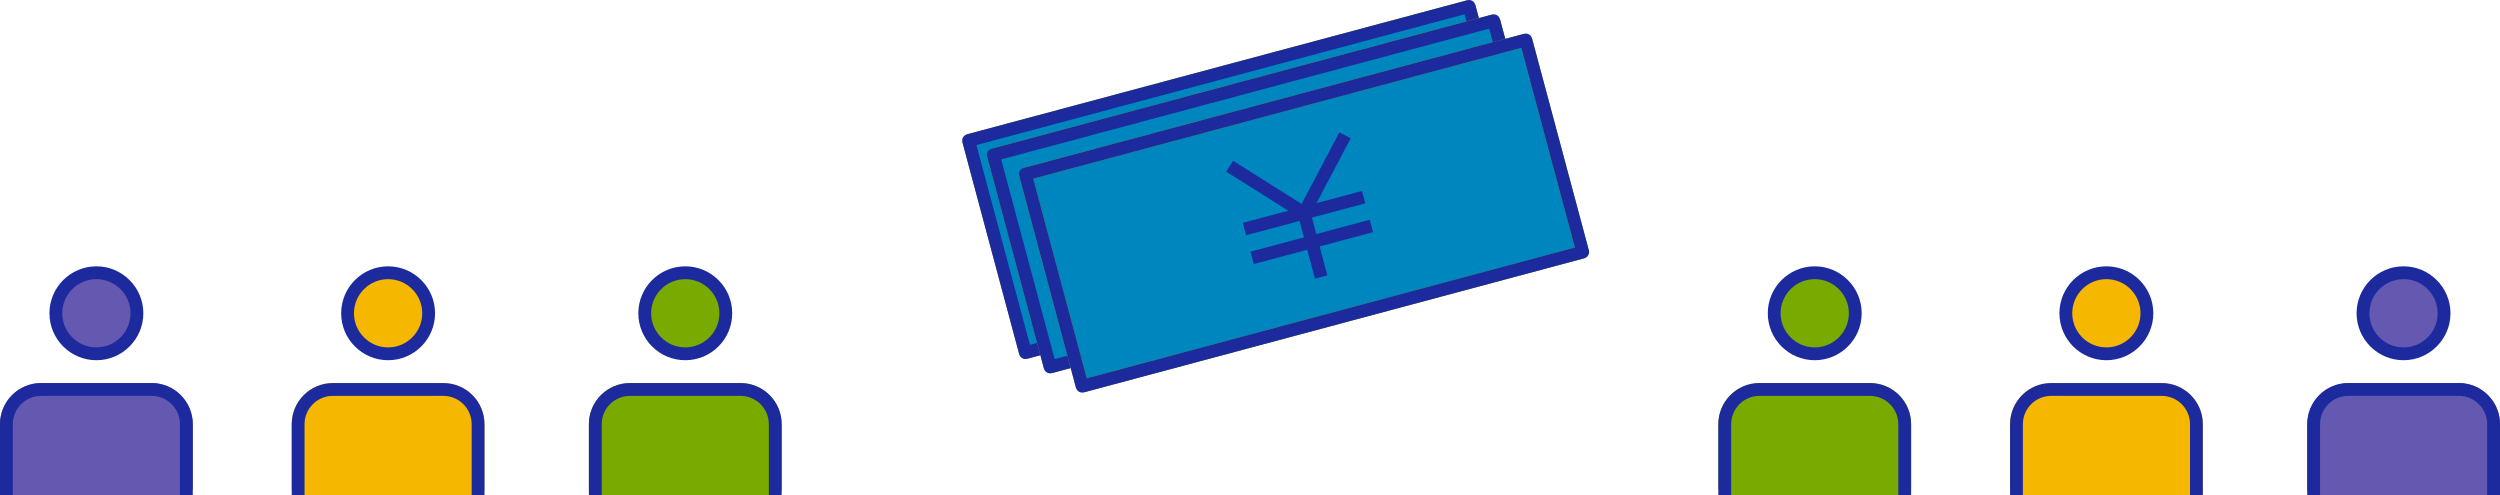 <?xml version="1.0" encoding="UTF-8"?>
<svg id="_レイヤー_2" data-name="レイヤー 2" xmlns="http://www.w3.org/2000/svg" viewBox="0 0 312.03 61.84">
  <defs>
    <style>
      .cls-1, .cls-2, .cls-3, .cls-4, .cls-5, .cls-6, .cls-7, .cls-8, .cls-9, .cls-10, .cls-11, .cls-12 {
        stroke-width: 1.6px;
      }

      .cls-1, .cls-3, .cls-11, .cls-12 {
        stroke-linecap: square;
        stroke-linejoin: bevel;
      }

      .cls-1, .cls-5, .cls-8 {
        fill: #6558b1;
      }

      .cls-1, .cls-8 {
        stroke: #6558b1;
      }

      .cls-2, .cls-3, .cls-4 {
        fill: #78aa00;
      }

      .cls-2, .cls-4, .cls-5, .cls-6, .cls-7, .cls-8, .cls-9, .cls-10 {
        stroke-linecap: round;
        stroke-linejoin: round;
      }

      .cls-2, .cls-5, .cls-6, .cls-9, .cls-10, .cls-11 {
        stroke: #1c2a9e;
      }

      .cls-3, .cls-4, .cls-12 {
        stroke: #78aa00;
      }

      .cls-6, .cls-7 {
        fill: #f6b700;
      }

      .cls-7 {
        stroke: #f6b700;
      }

      .cls-9, .cls-12 {
        fill: #0086bf;
      }

      .cls-10, .cls-11 {
        fill: none;
      }
    </style>
  </defs>
  <g id="artwork">
    <g>
      <g>
        <g>
          <g>
            <path class="cls-5" d="m17.09,39.1c0,2.79-2.27,5.06-5.06,5.06s-5.06-2.27-5.06-5.06,2.27-5.06,5.06-5.06,5.06,2.27,5.06,5.06Z"/>
            <path class="cls-1" d="m23.26,61.04v-8.09c0-2.4-1.94-4.34-4.34-4.34H5.14c-2.4,0-4.34,1.94-4.34,4.34v8.09h22.46Z"/>
            <path class="cls-11" d="m23.26,61.04v-8.09c0-2.4-1.94-4.34-4.34-4.34H5.14c-2.4,0-4.34,1.94-4.34,4.34v8.09"/>
          </g>
          <g>
            <path class="cls-4" d="m96.76,61.04v-8.09c0-2.4-1.94-4.34-4.34-4.34h-13.78c-2.4,0-4.34,1.94-4.34,4.34v8.09h22.46Z"/>
            <g>
              <path class="cls-2" d="m90.59,39.1c0,2.79-2.27,5.06-5.06,5.06s-5.06-2.27-5.06-5.06,2.27-5.06,5.06-5.06,5.06,2.27,5.06,5.06Z"/>
              <path class="cls-11" d="m96.76,61.04v-8.09c0-2.4-1.94-4.34-4.34-4.34h-13.78c-2.4,0-4.34,1.94-4.34,4.34v8.09"/>
            </g>
          </g>
          <g>
            <path class="cls-7" d="m59.67,61.04v-8.09c0-2.4-1.94-4.34-4.34-4.34h-13.78c-2.4,0-4.34,1.94-4.34,4.34v8.09h22.46Z"/>
            <g>
              <path class="cls-6" d="m53.5,39.1c0,2.79-2.27,5.06-5.06,5.06s-5.06-2.27-5.06-5.06,2.27-5.06,5.06-5.06,5.06,2.27,5.06,5.06Z"/>
              <path class="cls-11" d="m59.67,61.04v-8.09c0-2.4-1.94-4.34-4.34-4.34h-13.78c-2.4,0-4.34,1.94-4.34,4.34v8.09"/>
            </g>
          </g>
        </g>
        <g>
          <g>
            <path class="cls-2" d="m231.56,39.1c0,2.79-2.27,5.06-5.06,5.06s-5.06-2.27-5.06-5.06,2.27-5.06,5.06-5.06,5.06,2.27,5.06,5.06Z"/>
            <path class="cls-3" d="m237.73,61.04v-8.09c0-2.4-1.94-4.34-4.34-4.34h-13.78c-2.4,0-4.34,1.94-4.34,4.34v8.09h22.46Z"/>
            <path class="cls-11" d="m237.73,61.04v-8.09c0-2.4-1.94-4.34-4.34-4.34h-13.78c-2.4,0-4.34,1.94-4.34,4.34v8.09"/>
          </g>
          <g>
            <path class="cls-8" d="m311.23,61.04v-8.09c0-2.4-1.94-4.34-4.34-4.34h-13.78c-2.4,0-4.34,1.94-4.34,4.34v8.09h22.46Z"/>
            <g>
              <path class="cls-5" d="m305.05,39.1c0,2.79-2.27,5.06-5.06,5.06s-5.06-2.27-5.06-5.06,2.27-5.06,5.06-5.06,5.06,2.27,5.06,5.06Z"/>
              <path class="cls-11" d="m311.23,61.04v-8.09c0-2.4-1.94-4.34-4.34-4.34h-13.78c-2.4,0-4.34,1.94-4.34,4.34v8.09"/>
            </g>
          </g>
          <g>
            <path class="cls-7" d="m274.14,61.04v-8.09c0-2.4-1.94-4.34-4.34-4.34h-13.78c-2.4,0-4.34,1.94-4.34,4.34v8.09h22.46Z"/>
            <g>
              <path class="cls-6" d="m267.96,39.1c0,2.79-2.27,5.06-5.06,5.06s-5.06-2.27-5.06-5.06,2.27-5.06,5.06-5.06,5.06,2.27,5.06,5.06Z"/>
              <path class="cls-11" d="m274.14,61.04v-8.09c0-2.4-1.94-4.34-4.34-4.34h-13.78c-2.4,0-4.34,1.94-4.34,4.34v8.09"/>
            </g>
          </g>
        </g>
      </g>
      <g>
        <g>
          <g>
            <rect class="cls-3" x="123.34" y="8.7" width="64.67" height="27.41" transform="translate(-.49 41.05) rotate(-15)"/>
            <polygon class="cls-9" points="120.89 17.54 183.36 .8 190.45 27.27 127.98 44.01 120.89 17.54 120.89 17.54"/>
          </g>
          <g>
            <polyline class="cls-11" points="147.07 16.99 155.67 22.41 160.41 13.41"/>
            <line class="cls-11" x1="155.67" y1="22.41" x2="157.6" y2="29.61"/>
            <line class="cls-11" x1="162.34" y1="20.62" x2="149" y2="24.19"/>
            <line class="cls-11" x1="163.31" y1="24.22" x2="149.96" y2="27.8"/>
          </g>
        </g>
        <g>
          <g>
            <rect class="cls-3" x="126.42" y="10.49" width="64.67" height="27.41" transform="translate(-.85 41.91) rotate(-15)"/>
            <polygon class="cls-9" points="123.98 19.33 186.44 2.59 193.54 29.06 131.07 45.8 123.98 19.33 123.98 19.33"/>
          </g>
          <g>
            <polyline class="cls-11" points="150.15 18.77 158.76 24.19 163.5 15.2"/>
            <line class="cls-11" x1="158.76" y1="24.19" x2="160.69" y2="31.4"/>
            <line class="cls-11" x1="165.43" y1="22.41" x2="152.09" y2="25.98"/>
            <line class="cls-11" x1="166.39" y1="26.01" x2="153.05" y2="29.58"/>
          </g>
        </g>
        <g>
          <g>
            <rect class="cls-12" x="130.42" y="12.89" width="64.67" height="27.41" transform="translate(-1.34 43.03) rotate(-15)"/>
            <polygon class="cls-10" points="127.98 21.73 190.44 4.99 197.54 31.46 135.07 48.2 127.98 21.73 127.98 21.73"/>
          </g>
          <g>
            <polyline class="cls-11" points="154.15 21.17 162.76 26.59 167.5 17.6"/>
            <line class="cls-11" x1="162.76" y1="26.59" x2="164.69" y2="33.8"/>
            <line class="cls-11" x1="169.43" y1="24.81" x2="156.09" y2="28.38"/>
            <line class="cls-11" x1="170.39" y1="28.41" x2="157.05" y2="31.98"/>
          </g>
        </g>
      </g>
    </g>
  </g>
</svg>
